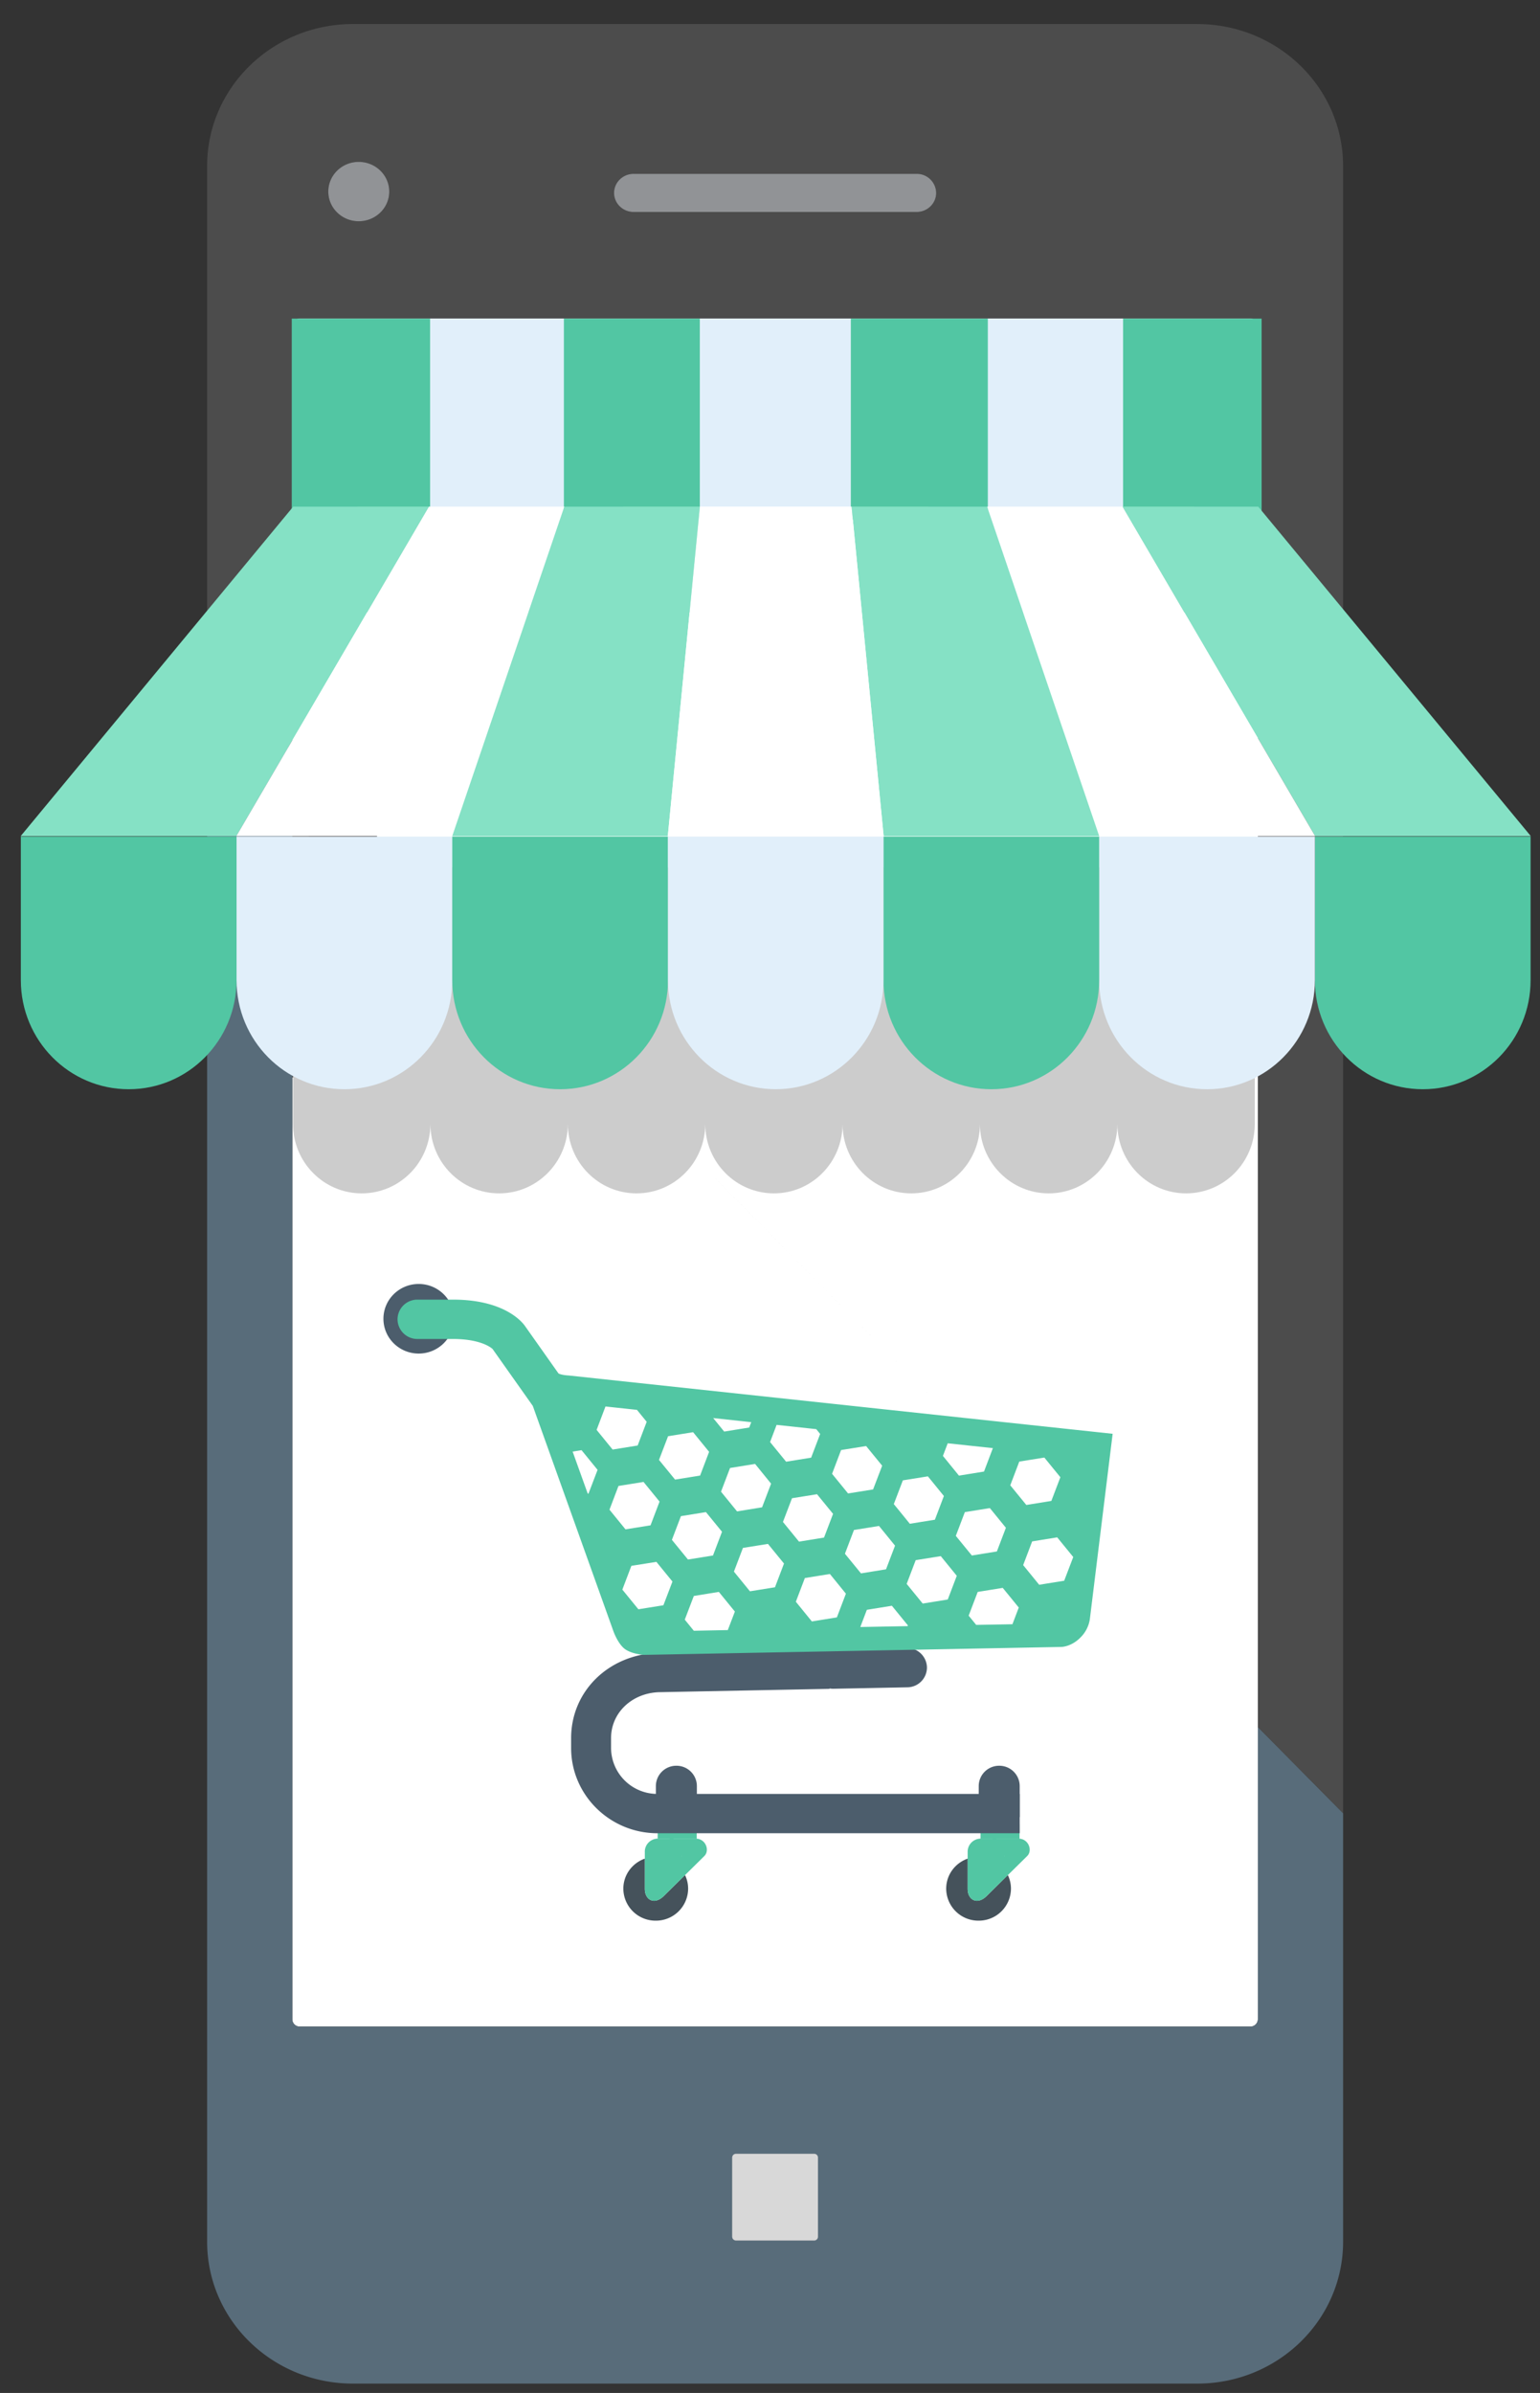 <svg width="56" height="87" xmlns="http://www.w3.org/2000/svg"><rect width="100%" height="100%" fill="#333333" stroke="none"/><g fill="none" fill-rule="evenodd"><path d="M23.928 73.68H10.896a.267.267 0 0 1-.267-.267V39.172h11.75l-11.75-11.878v-15.45c0-.148.119-.269.267-.269h34.578c.146 0 .267.12.267.27V73.41c0 .149-.12.269-.267.269H23.928zm2.092-30.827l10.922 11.041L26.02 42.853z" fill="#FFF"/><path d="M45.74 62.789V73.41c0 .149-.12.269-.266.269H10.897a.266.266 0 0 1-.267-.268V27.294l-3.098-3.132V81.5c0 2.85 2.374 5.16 5.302 5.16h30.704c2.927 0 5.302-2.31 5.302-5.16V65.923l-3.1-3.134z" fill="#586C7A"/><path d="M33.328 7.708H23.04a.702.702 0 0 1-.71-.694c0-.383.32-.692.71-.692h10.288c.393 0 .713.31.713.692 0 .383-.32.694-.713.694m-20.284.336c-.61 0-1.106-.483-1.106-1.078 0-.595.497-1.08 1.106-1.08.614 0 1.11.485 1.11 1.08 0 .595-.496 1.078-1.11 1.078M43.537.874H12.834c-2.927 0-5.302 2.312-5.302 5.161v18.127l3.097 3.132v-15.45c0-.148.119-.269.268-.269h34.577c.147 0 .266.12.266.27v50.944l3.099 3.134V6.035c0-2.85-2.374-5.16-5.302-5.16" fill="#4C4C4C"/><path d="M29.607 78.306h-2.843a.138.138 0 0 0-.138.138v2.873c0 .077.062.14.138.14h2.843a.138.138 0 0 0 .136-.14v-2.873a.136.136 0 0 0-.136-.138" fill="#919396"/><path fill="#52C6A3" d="M10.609 11.584v10.68h5.038v-10.68z"/><path fill="#E1EFFA" d="M15.647 22.264h5.039v-10.68h-5.04z"/><path fill="#52C6A3" d="M20.505 11.584v10.68h4.949v-10.68z"/><path fill="#E1EFFA" d="M25.455 11.584v10.68h5.484v-10.68zM35.8 22.264h5.039v-10.68h-5.04z"/><path fill="#52C6A3" d="M40.839 11.584v10.68h5.038v-10.68zm-9.9 0v7.311h4.982v-7.311z"/><path d="M40.631 31.536H10.655v9.326c0 1.395 1.117 2.525 2.498 2.525 1.38 0 2.498-1.13 2.498-2.525 0 1.395 1.118 2.525 2.498 2.525 1.38 0 2.5-1.13 2.5-2.525 0 1.395 1.118 2.525 2.497 2.525 1.38 0 2.499-1.13 2.499-2.525 0 1.395 1.117 2.524 2.497 2.525 1.379 0 2.496-1.13 2.496-2.525 0 1.395 1.12 2.525 2.499 2.525 1.38 0 2.498-1.13 2.497-2.525.001 1.395 1.12 2.525 2.5 2.525 1.379 0 2.498-1.13 2.498-2.525 0 1.395 1.119 2.525 2.498 2.525 1.38 0 2.5-1.13 2.498-2.525v-9.326h-4.997z" fill="#CCC"/><path d="M.758 30.415v5.221c0 2.19 1.754 3.965 3.922 3.965 2.166 0 3.921-1.775 3.922-3.965v-5.22H.758z" fill="#52C6A3"/><path d="M8.602 30.415v5.221c0 2.19 1.755 3.965 3.92 3.965 2.168 0 3.924-1.775 3.924-3.965v-5.22H8.602z" fill="#E1EFFA"/><path d="M16.446 30.415v5.221c0 2.19 1.756 3.965 3.922 3.965 2.166 0 3.922-1.775 3.923-3.965v-5.22h-7.845z" fill="#52C6A3"/><path fill="#85E1C5" d="M10.662 18.42L.75 30.4h7.843l7.004-11.981z"/><path fill="#FFF" d="M15.597 18.42L8.593 30.4l7.852-.003 4.076-11.977z"/><path fill="#85E1C5" d="M20.521 18.42l-4.076 11.978h7.839l1.167-11.979z"/><path d="M55.658 30.415v5.221c.001 2.19-1.754 3.965-3.92 3.965-2.167 0-3.924-1.775-3.924-3.965v-5.22h7.844z" fill="#52C6A3"/><path d="M47.814 30.415v5.221c0 2.19-1.755 3.965-3.92 3.965-2.167 0-3.924-1.775-3.924-3.965v-5.22h7.844z" fill="#E1EFFA"/><path d="M39.97 30.415v5.221c0 2.19-1.754 3.965-3.92 3.965-2.167 0-3.923-1.775-3.924-3.965v-5.22h7.844z" fill="#52C6A3"/><path d="M32.126 30.415h-7.835l-.001 5.221c0 2.188 1.754 3.963 3.919 3.964 2.164 0 3.918-1.776 3.918-3.964v-5.22z" fill="#E1EFFA"/><path fill="#85E1C5" d="M45.754 18.42l9.913 11.98h-7.843L40.82 18.419z"/><path fill="#FFF" d="M40.819 18.42l7.005 11.98-7.853-.003-4.077-11.977z"/><path fill="#85E1C5" d="M35.894 18.42l4.077 11.978h-7.838l-1.167-11.979z"/><path fill="#FFF" d="M30.966 18.419H25.45l-1.167 11.978h7.849z"/><path d="M29.743 81.318c0 .076-.06.138-.136.138h-2.843a.139.139 0 0 1-.138-.138v-2.874c0-.078.062-.138.138-.138h2.843c.076 0 .136.06.136.138v2.874z" fill="#D8D8D8"/><path d="M23.04 6.321c-.39 0-.71.31-.71.693 0 .383.32.693.71.693h10.29c.393 0 .712-.31.712-.693a.703.703 0 0 0-.712-.693H23.04zm-9.996 1.723c.614 0 1.11-.483 1.11-1.078 0-.596-.496-1.08-1.11-1.08-.61 0-1.106.484-1.106 1.08 0 .595.496 1.078 1.106 1.078" fill="#919396"/><path d="M24.134 68.936l.752-.741.024-.023c.072.15.113.317.113.494a1.17 1.17 0 0 1-1.178 1.163 1.17 1.17 0 0 1-1.178-1.163c0-.504.325-.931.781-1.092v1.095c0 .42.356.593.686.267" fill="#45525B"/><path d="M24.777 67.487c.003-.006.002-.011.006-.017l.002.007-.008.01zm-1.329-.17v1.353c0 .42.356.593.686.267l.752-.741.024-.023.704-.695c.2-.2.054-.631-.316-.631h-.808v-.002h.844v-.53h-1.419v.53h.44l-.003.002h-.426a.475.475 0 0 0-.479.471z" fill="#52C6A3"/><path d="M35.875 68.936l.75-.741.024-.023c.072.15.113.317.113.494a1.17 1.17 0 0 1-1.177 1.163 1.17 1.17 0 0 1-1.178-1.163c0-.504.325-.931.78-1.092v1.095c0 .42.358.593.688.267" fill="#45525B"/><path d="M36.515 67.487c.005-.006.004-.011.008-.017l.002.007-.01.01zm-1.328-.17v1.353c0 .42.358.593.687.267l.752-.741.023-.023.705-.695c.2-.2.052-.631-.318-.631h-.806v-.001h.844v-.532h-1.419v.532h.442l-.004.001h-.426a.476.476 0 0 0-.48.472z" fill="#52C6A3"/><path d="M13.943 47.946c0 .699.574 1.265 1.282 1.265.708 0 1.282-.566 1.282-1.265 0-.698-.574-1.265-1.282-1.265-.708 0-1.282.567-1.282 1.265m9.968 18.705H37.08v-1.43H23.91a1.681 1.681 0 0 1-1.69-1.67v-.358c0-.908.739-1.626 1.722-1.67l6.224-.122-.029-1.43-6.242.123c-1.789.078-3.127 1.41-3.127 3.1v.357c0 1.71 1.41 3.1 3.142 3.1" fill="#4C5D6C"/><path d="M30.293 61.398h.013l2.69-.053a.72.72 0 0 0 .711-.73.722.722 0 0 0-.738-.7l-2.69.053a.719.719 0 0 0-.71.73c.006.39.33.7.724.7m-6.443 4.667v-1.132a.74.74 0 0 1 .745-.736.74.74 0 0 1 .746.736v1.132h-1.492zm11.74 0v-1.132a.74.74 0 0 1 .745-.736.74.74 0 0 1 .745.736v1.132h-1.49z" fill="#4C5D6C"/><path d="M38.698 57.47l-.91.147-.582-.715.327-.862.911-.147.583.715-.329.862zm-1.883 1.582l-1.317.024-.274-.336.329-.863.91-.147.583.715-.23.607zm-2.351-.899l-.911.147-.583-.715.328-.863.912-.146.582.715-.328.862zm-1.46.968l-1.72.032.238-.626.91-.147.583.715-.01.026zm-2.279-2.632l.328-.863.911-.147.142.174.441.542-.328.86-.91.148-.346-.423-.238-.291zm-.293 2.314l-.91.147-.582-.716.328-.862.91-.147.149.183.433.533-.328.862zm-2.251-1.095l-.91.146-.583-.715.328-.862.91-.146.583.714-.328.863zm-1.717 1.564l.002-.008-1.236.025-.329-.404.329-.861.91-.148.583.715-.26.68zm-2.34-.91l-.91.146-.583-.715.328-.864.91-.145.584.716-.329.862zm-1.961-3.475l.327-.862.911-.147.583.715-.328.863-.911.146-.582-.715zm-.762-.586l-.028.004-.55-1.53.324-.052.583.716-.329.862zm.621-3.178l-.004.012 1.145.123.353.434-.328.862-.911.147-.582-.715.327-.863zm2.272 1.093l.91-.146.582.714-.328.863-.91.146-.584-.715.33-.862zm1.64-.66l1.384.149-.074.195-.91.147-.429-.527.03.036zm.321 4.134l-.328.863-.91.146-.584-.715.328-.862.91-.147.584.715zm1.785-1.75l-.328.861-.91.148-.583-.716.328-.862.911-.147.582.717zm.2-2.136l1.442.155-.025-.031.167.206-.328.862-.91.147-.583-.715.237-.624zm2.053 3.235l-.328.862-.91.148-.584-.716.329-.862.91-.146.583.714zm.292-2.32l.91-.146.584.715-.33.863-.91.146-.582-.714.328-.864zm2.246 1.102l.91-.146.165.202.417.513-.327.862-.912.147-.32-.395-.262-.32.329-.863zm1.64-1.37l-.008.022.78.084.862.092-.323.852-.911.148-.327-.402-.256-.315.183-.481zm2.107 3.094l-.328.861-.91.147-.583-.714.328-.863.91-.147.583.716zm.487-2.407l.911-.146.583.715-.328.862-.91.147-.584-.715.328-.863zm-.92-1.472l-5.887-.631-9.579-1.027s-.246-.008-.37-.074l-1.23-1.741c-.124-.167-.785-.943-2.604-.943H15.18a.72.72 0 0 0-.724.716.72.72 0 0 0 .724.715h1.294c.994 0 1.377.308 1.437.363l1.462 2.068c.031.08.053.146.053.146l2.883 8.057s.131.37.349.583c.246.244.769.268.769.268l4.184-.08 2.646-.05 8.344-.159s.347-.005.673-.328a1.18 1.18 0 0 0 .356-.676l.83-6.745-4.315-.462z" fill="#52C6A3"/></g></svg>